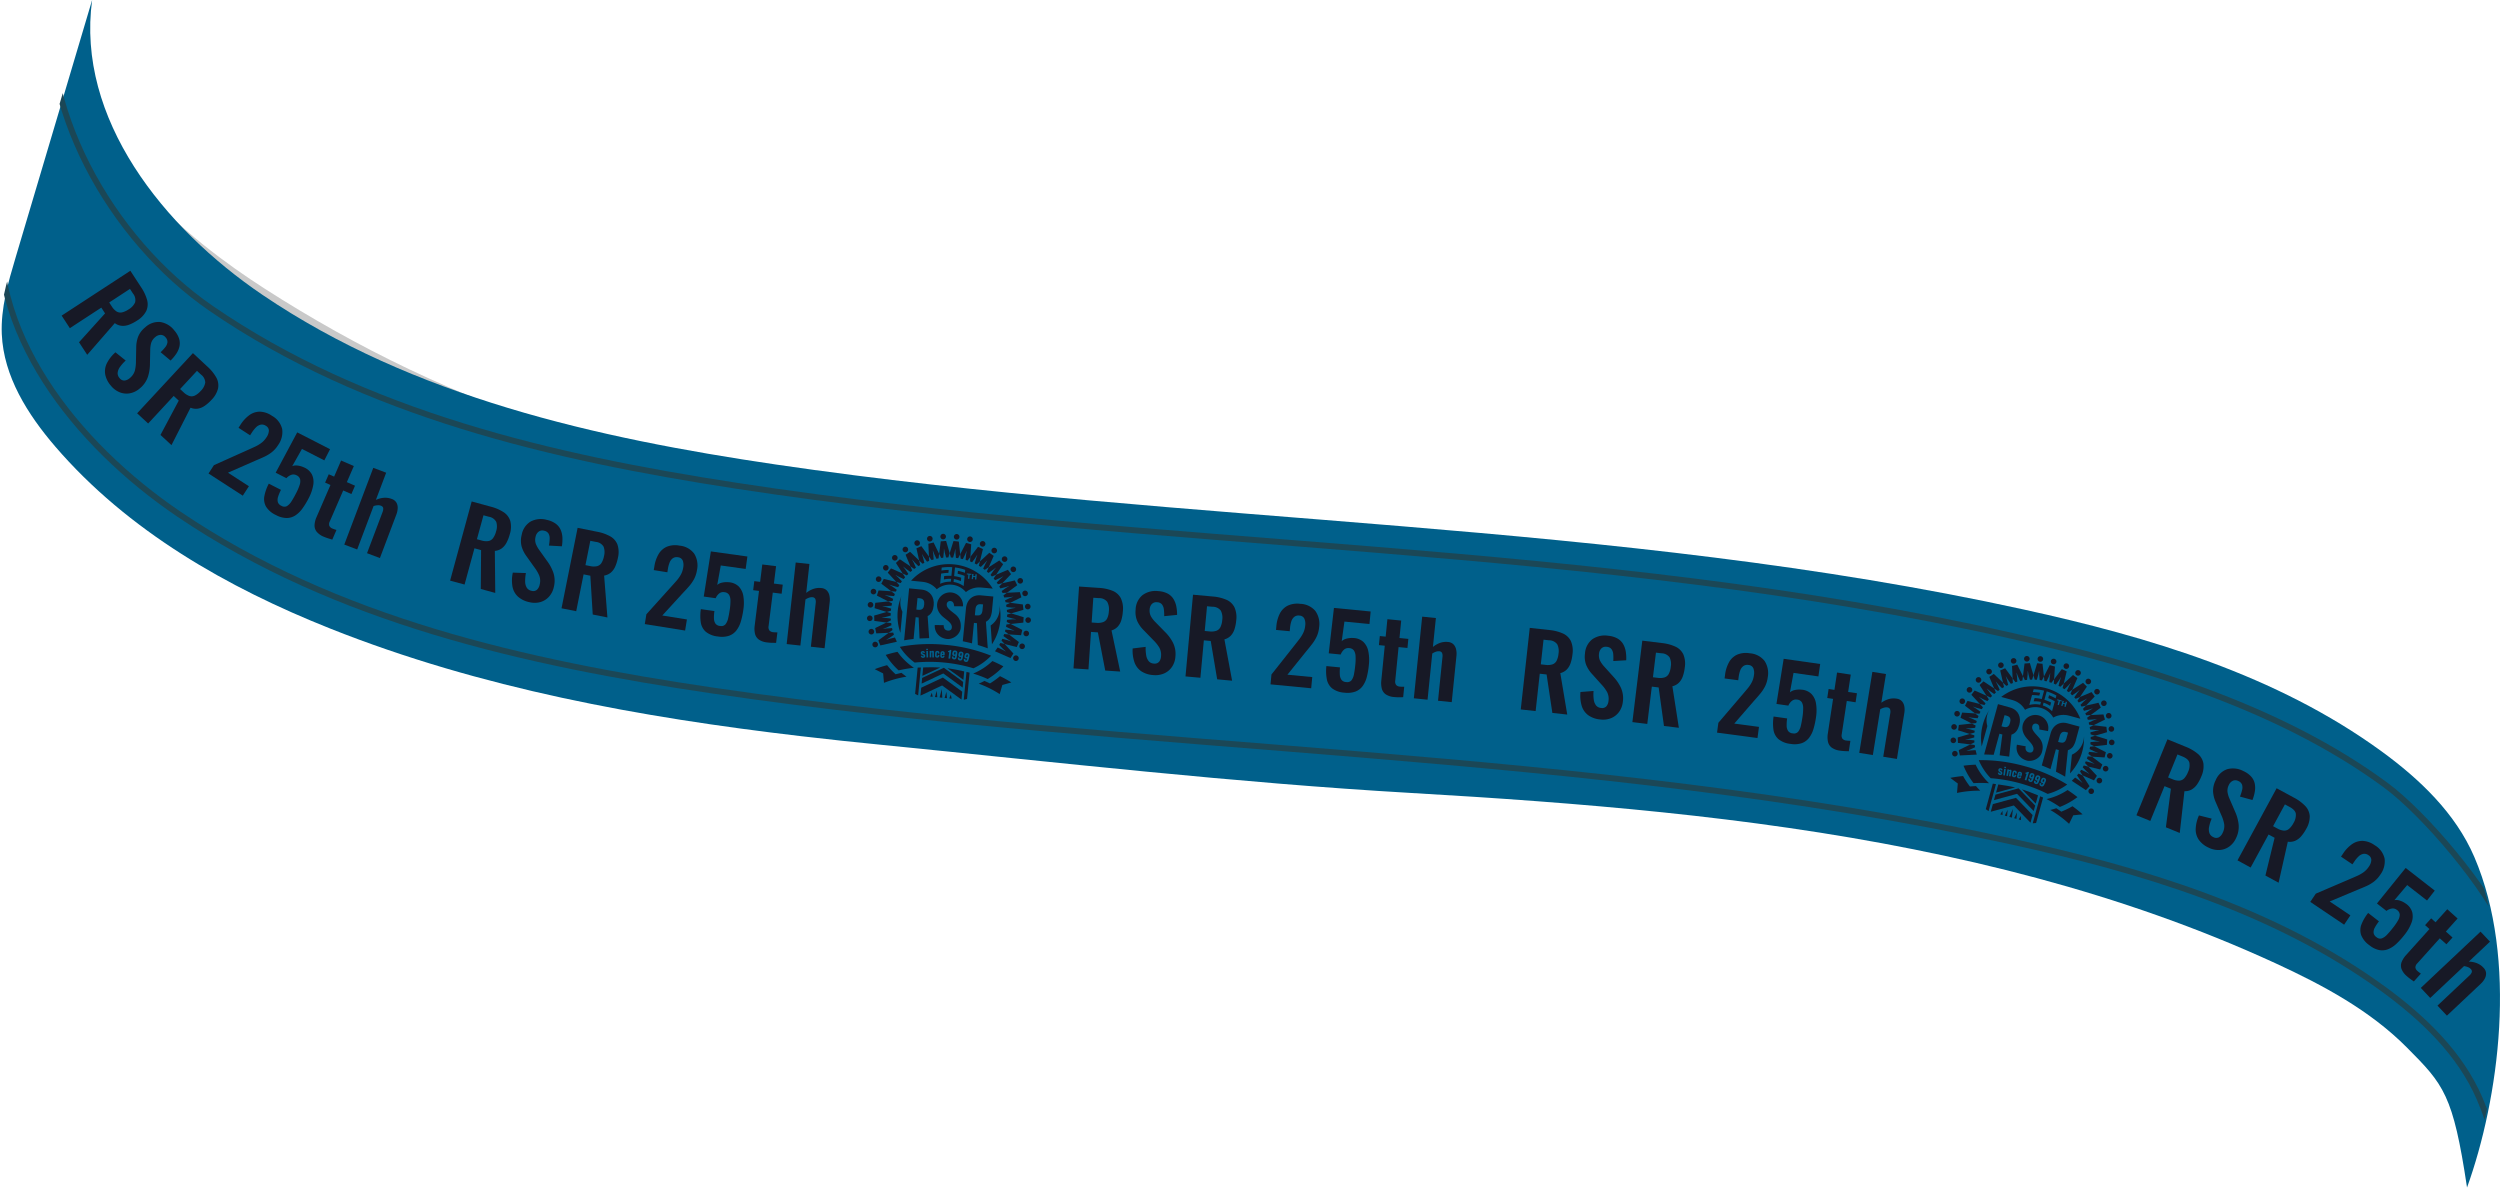 <svg xmlns="http://www.w3.org/2000/svg" xmlns:xlink="http://www.w3.org/1999/xlink" viewBox="0 0 419.489 199.258"><defs><style>.cls-1,.cls-7{fill:none;}.cls-2{fill:#171926;}.cls-3{isolation:isolate;}.cls-4{fill:#c9c9c9;mix-blend-mode:multiply;}.cls-5{fill:url(#名称未設定グラデーション_31);}.cls-6{clip-path:url(#clip-path);}.cls-7{stroke:#1b4756;}</style><linearGradient id="名称未設定グラデーション_31" x1="180.464" y1="96.579" x2="-221.14" y2="-23.628" gradientUnits="userSpaceOnUse"><stop offset="0" stop-color="#00608b"/><stop offset="0.994" stop-color="#00608b"/></linearGradient><clipPath id="clip-path"><path class="cls-1" d="M134.089,123.521q6.828.8,13.657,1.47c29.511,2.932,59.194,6.356,88.691,8.061,7.071.409,14.139.857,21.2,1.389,14.1,1.061,28.191,2.439,42.191,4.472,28.051,4.073,55.893,10.832,81.72,22.723,7.97,3.669,15.854,7.908,22.039,14.132s7.748,7.871,10.09,23.49c5.356-14.859,8.6-38.266,1.227-55.45-3.157-7.359-9.2-13.108-15.676-17.814-17.515-12.723-38.8-19.091-59.949-23.727C270.6,87.208,199.448,88.184,129.887,77.94,99.717,73.5,69.018,66.592,43.774,49.483,27.148,38.215,12.478,19.9,15.178,0Q8.76,21.6,2.342,43.192C1.094,47.391-.166,51.686.018,56.063c.3,7.087,4.341,13.474,8.963,18.854C21.131,89.06,37.844,98.6,55.17,105.486,80.4,115.52,107.2,120.373,134.089,123.521Z"/></clipPath><symbol id="新規シンボル_1" data-name="新規シンボル 1" viewBox="0 0 177.51 177.925"><path id="パス_122225" data-name="パス 122225" class="cls-2" d="M71.2,4.734a3.023,3.023,0,1,1,3.5,2.452h0a3.023,3.023,0,0,1-3.5-2.452"/><path id="パス_122226" data-name="パス 122226" class="cls-2" d="M74.266,27.424c.73-.17,1.464-.324,2.2-.469l.064-5.586c-.04-1.225-.112-2.833-.249-4.006l.136-.024c.273,1.149.755,2.684,1.137,3.85l1.978,5.247q1.206-.175,2.426-.3l.975-4.679L77.82,8.594q-2.9.387-5.742.975L71.66,23.2Z"/><path id="パス_122227" data-name="パス 122227" class="cls-2" d="M57.185,8.929a3.023,3.023,0,1,1,3.875,1.807h0a3.022,3.022,0,0,1-3.874-1.807"/><path id="パス_122228" data-name="パス 122228" class="cls-2" d="M64.11,30.726c.724-.306,1.455-.595,2.193-.874l-.91-5.532c-.252-1.2-.6-2.771-.941-3.9l.13-.048c.469,1.084,1.21,2.513,1.789,3.594l2.877,4.855c.748-.241,1.5-.472,2.259-.686l.152-4.931-7.2-11.658q-2.8.873-5.5,1.94l1.979,13.683Z"/><path id="パス_122229" data-name="パス 122229" class="cls-2" d="M44.206,15.408a3.023,3.023,0,1,1,4.13,1.106h0a3.021,3.021,0,0,1-4.128-1.1h0"/><path id="パス_122230" data-name="パス 122230" class="cls-2" d="M54.8,35.621c.612-.391,1.233-.768,1.86-1.138L54.8,29.172c-.457-1.138-1.075-2.624-1.6-3.68l.12-.069c.649.986,1.627,2.264,2.385,3.229l3.7,4.307q1.1-.576,2.219-1.111l-.677-4.681L51.686,16.779q-2.605,1.34-5.1,2.859l4.226,12.834Z"/><path id="パス_122231" data-name="パス 122231" class="cls-2" d="M32.476,24a3.023,3.023,0,1,1,4.259.372A3.023,3.023,0,0,1,32.476,24h0"/><path id="パス_122232" data-name="パス 122232" class="cls-2" d="M46.367,42.063q.842-.762,1.712-1.491l-2.742-4.878c-.648-1.041-1.514-2.4-2.219-3.345l.106-.09c.81.859,2,1.947,2.909,2.766l4.384,3.592q.919-.7,1.868-1.37l-1.571-4.772-10.7-8.449q-2.337,1.753-4.54,3.67l6.471,12.032Z"/><path id="パス_122233" data-name="パス 122233" class="cls-2" d="M22.365,34.443a3.023,3.023,0,1,1,4.259-.372,3.023,3.023,0,0,1-4.259.372h0"/><path id="パス_122234" data-name="パス 122234" class="cls-2" d="M39.133,49.808c.466-.593.947-1.174,1.434-1.749l-3.522-4.3c-.818-.913-1.908-2.1-2.766-2.909l.088-.106c.949.7,2.3,1.571,3.346,2.219l4.924,2.768q.829-.887,1.692-1.741l-2.288-4.261L29.869,33.173q-2,2.115-3.85,4.372l8.442,10.714Z"/><path id="パス_122235" data-name="パス 122235" class="cls-2" d="M14.15,46.431a3.023,3.023,0,1,1,4.131-1.106,3.023,3.023,0,0,1-4.131,1.106h0"/><path id="パス_122236" data-name="パス 122236" class="cls-2" d="M28.518,58.045l4.73.69c.372-.686.761-1.361,1.158-2.031l-4.212-3.619c-.964-.757-2.242-1.735-3.229-2.385l.069-.12c1.056.53,2.542,1.147,3.68,1.6l5.347,1.883q.673-1.019,1.384-2.01l-2.985-3.79L21.307,43.91q-1.309,1.961-2.5,4l-.555.961Z"/><path id="パス_122237" data-name="パス 122237" class="cls-2" d="M8.066,59.654a3.023,3.023,0,1,1,3.874-1.808h0a3.022,3.022,0,0,1-3.874,1.807"/><path id="パス_122238" data-name="パス 122238" class="cls-2" d="M29.006,68.409q.354-1.037.745-2.055l-4.8-2.847c-1.081-.578-2.509-1.319-3.594-1.788l.048-.13c1.131.338,2.7.689,3.9.94l5.637.929q.512-1.161,1.064-2.3l-3.484-3.113-13.88-2.024q-1.18,2.662-2.173,5.425l11.489,7.112Z"/><path id="パス_122239" data-name="パス 122239" class="cls-2" d="M4.322,73.736a3.023,3.023,0,1,1,3.5-2.454v0a3.023,3.023,0,0,1-3.5,2.452"/><path id="パス_122240" data-name="パス 122240" class="cls-2" d="M26.422,78.825q.183-1.152.408-2.291l-5.261-1.983c-1.165-.381-2.7-.864-3.85-1.136l.024-.137c1.173.136,2.781.208,4.006.249l5.766-.066q.293-1.164.625-2.311l-4.183-2.591-13.775.407Q9.47,71.8,8.957,74.7l12.766,5.1Z"/><path id="パス_122241" data-name="パス 122241" class="cls-2" d="M3.024,88.317a3.023,3.023,0,1,1,3.022-3.024v0a3.022,3.022,0,0,1-3.022,3.022h0"/><path id="パス_122242" data-name="パス 122242" class="cls-2" d="M25.644,89.52c0-.241-.009-.48-.009-.722q0-.8.02-1.589l-5.52-1.038c-1.214-.173-2.81-.381-3.989-.45v-.139c1.179-.069,2.775-.278,3.989-.451l5.676-1.068c.063-.851.147-1.7.243-2.536L21.724,79.8,7.963,82.646q-.218,2.9-.227,5.86l13.426,2.8Z"/><path id="パス_122243" data-name="パス 122243" class="cls-2" d="M4.188,102.9a3.023,3.023,0,1,1,2.452-3.5v0a3.023,3.023,0,0,1-2.452,3.5"/><path id="パス_122244" data-name="パス 122244" class="cls-2" d="M26.613,99.922c-.117-.658-.221-1.321-.317-1.986l-5.627-.065c-1.227.04-2.834.112-4.007.249l-.024-.136c1.149-.273,2.685-.755,3.85-1.137L25.921,94.8q-.119-1.264-.19-2.542L21.162,91.3,8.1,96.5q.278,2.944.764,5.823l13.2.409Z"/><path id="パス_122245" data-name="パス 122245" class="cls-2" d="M7.793,117A3.023,3.023,0,1,1,9.6,113.12h0A3.022,3.022,0,0,1,7.793,117"/><path id="パス_122246" data-name="パス 122246" class="cls-2" d="M29.36,110.187q-.367-1.019-.7-2.052l-5.563.915c-1.2.253-2.771.6-3.9.941l-.047-.13c1.084-.468,2.512-1.21,3.593-1.788l5.024-2.978c-.2-.73-.38-1.464-.548-2.2l-5.154-.16L10.51,109.87q.767,2.851,1.733,5.618l13.33-1.931Z"/><path id="パス_122247" data-name="パス 122247" class="cls-2" d="M13.722,130.227a3.023,3.023,0,1,1,1.106-4.13h0a3.021,3.021,0,0,1-1.1,4.128h0"/><path id="パス_122248" data-name="パス 122248" class="cls-2" d="M32.775,117.954l-5.339,1.874c-1.138.457-2.624,1.074-3.679,1.6l-.07-.12c.987-.649,2.264-1.627,3.229-2.385l4.457-3.828q-.512-1.109-.977-2.24l-4.819.7-10.372,9.239q1.243,2.679,2.672,5.25l17.4-5.731q-1.337-2.126-2.506-4.36"/><path id="パス_122249" data-name="パス 122249" class="cls-2" d="M106.313,4.734a3.023,3.023,0,1,0-3.5,2.452h0a3.023,3.023,0,0,0,3.5-2.452"/><path id="パス_122250" data-name="パス 122250" class="cls-2" d="M95.336,26.138q1.213.129,2.412.3l1.982-5.254c.382-1.165.864-2.7,1.136-3.85l.137.024c-.136,1.173-.208,2.78-.249,4.006l.064,5.6q1.1.216,2.2.469l2.614-4.234-.421-13.617q-2.838-.591-5.746-.981l-5.1,12.82Z"/><path id="パス_122251" data-name="パス 122251" class="cls-2" d="M120.324,8.929a3.023,3.023,0,1,0-3.875,1.807h0a3.022,3.022,0,0,0,3.874-1.807"/><path id="パス_122252" data-name="パス 122252" class="cls-2" d="M105.782,28.149c.757.214,1.505.445,2.25.685l2.887-4.87c.578-1.081,1.319-2.509,1.788-3.594l.13.048c-.338,1.131-.689,2.7-.941,3.9l-.913,5.551c.733.278,1.462.566,2.181.871l3.185-3.575,1.975-13.657q-2.707-1.069-5.508-1.947L105.628,23.2Z"/><path id="パス_122253" data-name="パス 122253" class="cls-2" d="M133.3,15.408a3.023,3.023,0,1,0-4.13,1.106h0a3.021,3.021,0,0,0,4.128-1.1h0"/><path id="パス_122254" data-name="パス 122254" class="cls-2" d="M115.669,31.871q1.115.531,2.2,1.106l3.715-4.325c.757-.964,1.736-2.242,2.386-3.229l.12.069c-.529,1.056-1.146,2.542-1.6,3.68l-1.872,5.334q.933.55,1.847,1.13l4.007-3.165,4.217-12.8q-2.5-1.523-5.108-2.866l-9.24,10.362Z"/><path id="パス_122255" data-name="パス 122255" class="cls-2" d="M145.034,24a3.023,3.023,0,1,0-4.259.372A3.023,3.023,0,0,0,145.034,24h0"/><path id="パス_122256" data-name="パス 122256" class="cls-2" d="M124.894,37.267q.94.661,1.857,1.361l4.4-3.608c.913-.818,2.1-1.906,2.909-2.765l.106.09c-.7.947-1.571,2.3-2.219,3.345l-2.754,4.9q.864.727,1.7,1.482l4.348-2.342,6.446-12.008q-2.207-1.919-4.55-3.678l-10.67,8.429Z"/><path id="パス_122257" data-name="パス 122257" class="cls-2" d="M155.147,34.443a3.023,3.023,0,1,0-4.259-.373h0a3.022,3.022,0,0,0,4.258.372h0"/><path id="パス_122258" data-name="パス 122258" class="cls-2" d="M132.948,44.011q.858.849,1.684,1.732l4.944-2.778c1.041-.647,2.4-1.514,3.345-2.219l.089.106c-.859.811-1.947,2-2.766,2.909l-3.534,4.312c.485.572.963,1.151,1.428,1.74l4.691-1.552,8.426-10.7Q149.4,35.3,147.4,33.182l-12.149,6.547Z"/><path id="パス_122259" data-name="パス 122259" class="cls-2" d="M163.36,46.431a3.023,3.023,0,1,0-4.129-1.107h0a3.023,3.023,0,0,0,4.128,1.107h0"/><path id="パス_122260" data-name="パス 122260" class="cls-2" d="M139.832,52.061q.71.987,1.38,2l5.363-1.883c1.138-.456,2.624-1.074,3.68-1.6l.069.12c-.986.65-2.264,1.627-3.229,2.384l-4.224,3.629c.4.667.783,1.341,1.155,2.024l4.743-.692,10.257-9.162q-1.445-2.543-3.066-4.965l-13.132,4.345Z"/><path id="パス_122261" data-name="パス 122261" class="cls-2" d="M169.447,59.654a3.023,3.023,0,1,0-3.874-1.808h0a3.024,3.024,0,0,0,3.874,1.807"/><path id="パス_122262" data-name="パス 122262" class="cls-2" d="M145.277,61.165q.553,1.134,1.063,2.292l5.644-.929c1.2-.252,2.771-.6,3.9-.94l.047.13c-1.084.469-2.513,1.21-3.594,1.788l-4.808,2.851c.259.678.509,1.361.745,2.049l5.054.15,11.477-7.108q-.993-2.762-2.177-5.428l-13.859,2.023Z"/><path id="パス_122263" data-name="パス 122263" class="cls-2" d="M173.188,73.736a3.023,3.023,0,1,0-3.5-2.454v0a3.023,3.023,0,0,0,3.5,2.452"/><path id="パス_122264" data-name="パス 122264" class="cls-2" d="M149.142,71.152q.333,1.146.625,2.307l5.77.067c1.226-.039,2.833-.112,4.006-.249l.024.138c-1.149.273-2.684.754-3.85,1.136l-5.263,1.984q.224,1.138.408,2.289l4.7.974,12.764-5.1q-.511-2.9-1.228-5.734l-13.77-.407Z"/><path id="パス_122265" data-name="パス 122265" class="cls-2" d="M174.486,88.317a3.023,3.023,0,1,0-3.022-3.024v0a3.022,3.022,0,0,0,3.022,3.022h0"/><path id="パス_122266" data-name="パス 122266" class="cls-2" d="M155.564,79.8l-4.331,1.73q.15,1.26.244,2.536l5.676,1.068c1.214.174,2.81.382,3.989.451v.139c-1.179.069-2.775.277-3.989.45l-5.519,1.04q.02.793.02,1.59c0,.241-.006.48-.009.721l4.482,1.783,13.426-2.8q-.011-2.956-.228-5.86Z"/><path id="パス_122267" data-name="パス 122267" class="cls-2" d="M173.324,102.9a3.023,3.023,0,1,0-2.452-3.5v0a3.023,3.023,0,0,0,2.452,3.5"/><path id="パス_122268" data-name="パス 122268" class="cls-2" d="M151.557,92.256q-.069,1.278-.19,2.542l5.433,2.049c1.165.382,2.7.864,3.85,1.137l-.024.136c-1.173-.136-2.78-.208-4.006-.249l-5.628.065c-.1.665-.2,1.328-.317,1.986l4.549,2.81,13.2-.409q.484-2.878.765-5.823l-13.063-5.2Z"/><path id="パス_122269" data-name="パス 122269" class="cls-2" d="M169.715,117a3.023,3.023,0,1,0-1.807-3.875h0A3.022,3.022,0,0,0,169.715,117"/><path id="パス_122270" data-name="パス 122270" class="cls-2" d="M150.07,102.892q-.253,1.11-.549,2.2l5.024,2.978c1.082.579,2.509,1.32,3.594,1.789l-.047.13c-1.132-.338-2.7-.689-3.9-.941l-5.563-.915q-.332,1.034-.7,2.052l3.783,3.37,13.335,1.928q.965-2.764,1.734-5.618l-11.556-7.136Z"/><path id="パス_122271" data-name="パス 122271" class="cls-2" d="M163.788,130.227a3.023,3.023,0,1,0-1.106-4.13h0a3.021,3.021,0,0,0,1.105,4.128h0"/><path id="パス_122272" data-name="パス 122272" class="cls-2" d="M146.892,112.86q-.468,1.132-.977,2.24l4.457,3.827c.964.758,2.242,1.736,3.229,2.385l-.07.12c-1.055-.53-2.541-1.147-3.679-1.6l-5.339-1.874q-1.168,2.234-2.506,4.359l17.405,5.732q1.428-2.57,2.672-5.25l-10.372-9.239Z"/><path id="パス_122273" data-name="パス 122273" class="cls-2" d="M85.732,3.024a3.023,3.023,0,1,1,3.024,3.022h0a3.022,3.022,0,0,1-3.022-3.022h0"/><path id="パス_122274" data-name="パス 122274" class="cls-2" d="M84.71,25.905c.78-.047,1.563-.086,2.35-.1l1.029-5.468c.173-1.215.381-2.81.45-3.989h.139c.069,1.179.277,2.774.451,3.989l1.029,5.468c.81.02,1.615.059,2.418.109L94.36,21.43,91.568,7.942c-.876-.031-1.755-.052-2.638-.055h-.654c-.844,0-1.684.021-2.522.051L82.937,21.456Z"/><path id="パス_122305" data-name="パス 122305" class="cls-2" d="M134.631,95l3.374,20.123a55.8,55.8,0,0,0,3.858-43.163A22.279,22.279,0,0,1,134.631,95"/><path id="パス_122306" data-name="パス 122306" class="cls-2" d="M34.848,77.829a22.136,22.136,0,0,1,.808-5.914,55.827,55.827,0,0,0,2.469,40.417l-.017-22.908a22.254,22.254,0,0,1-3.263-11.6"/><path id="パス_122307" data-name="パス 122307" class="cls-2" d="M84,99.57c.246,3.587,2.086,5.426,5.016,5.426,2.59,0,4.02-1.431,4.02-3.679,0-2.453-1.567-4.634-5.383-7.223l-5.042-3.271c-5.315-3.679-7.936-8.176-7.9-13.559a14.077,14.077,0,0,1,28.144,0l-9.551.819c-.545-3.27-1.771-5.178-4.429-5.178a3.522,3.522,0,0,0-3.748,3.815c0,2.657,1.908,4.429,5.11,6.677l5.111,3.271c5.382,3.611,7.266,8.351,7.266,14.143,0,7.825-7.608,13.316-13.466,13.316-8.87,0-14.625-6.508-14.759-13.738Z"/><path id="パス_122308" data-name="パス 122308" class="cls-2" d="M52.964,93.958h3.258l3.136,22.5q5.093-.838,10.361-1.385L65.761,91.5c3.952-2.521,5.382-6.882,5.382-11.924v-.655c0-8.153-4.869-15.172-14.473-15.361l-13.749-.037.034,56.5q4.917-1.338,10.064-2.39Zm0-20.849h2.372c4.5,0,5.519,2.794,5.519,6.2v.136c0,3.407-.953,6.2-5.655,6.2H52.964Z"/><path id="パス_122309" data-name="パス 122309" class="cls-2" d="M116.355,93.958h3.269l3.226,23.406q5.666,1.108,11.067,2.57L129.151,91.5a11.517,11.517,0,0,0,4.322-5.269,24.271,24.271,0,0,0,1.062-7.6V77.69l-.042-14.163-13.75.037c-9.6.189-14.473,7.208-14.473,15.361,0,0,0,22.587.005,36.029q5.149.5,10.14,1.283Zm.2-14.649c0-3.407,1.022-6.2,5.519-6.2h2.17v6.268a10.064,10.064,0,0,1-.51,3.426,4.158,4.158,0,0,1-2.529,2.45,18.534,18.534,0,0,1-4.651.392Z"/><path id="パス_122310" data-name="パス 122310" class="cls-2" d="M37.012,133.139q-6.457,2.031-12.359,4.549a80.753,80.753,0,0,0,15.506,15.329,132.06,132.06,0,0,1,16.225-4.382,68.06,68.06,0,0,1-19.372-15.5"/><path id="パス_122311" data-name="パス 122311" class="cls-2" d="M120.859,148.643a132.314,132.314,0,0,1,16.219,4.379,81.262,81.262,0,0,0,15.56-15.317q-5.9-2.514-12.375-4.555a68.623,68.623,0,0,1-19.4,15.493"/><path id="パス_122312" data-name="パス 122312" class="cls-2" d="M37.356,157.533a85.514,85.514,0,0,1-10.141-8.92,126.016,126.016,0,0,0-12.9,5.586l9.492,3.7,1.9,10.091h0a116.627,116.627,0,0,1,23.63-9.047q-2.978-1.655-5.8-3.555c-2.322.754-4.586,1.543-6.18,2.149"/><path id="パス_122313" data-name="パス 122313" class="cls-2" d="M150.045,148.634a85.6,85.6,0,0,1-10.122,8.9c-1.592-.606-3.855-1.393-6.176-2.147q-2.823,1.9-5.808,3.554a116.524,116.524,0,0,1,23.626,9.044l1.9-10.088,9.464-3.686a126.17,126.17,0,0,0-12.881-5.576"/><path id="パス_122314" data-name="パス 122314" class="cls-2" d="M110.956,164.85v-6.166l-22.312-13.21-22.312,13.21v6.167l22.311-13.207Z"/><path id="パス_122315" data-name="パス 122315" class="cls-2" d="M66.332,169.313v8.594h.007l22.3-13.2,22.306,13.2h.007v-8.594L88.64,156.106Z"/><path id="パス_122316" data-name="パス 122316" class="cls-2" d="M110.956,156.456v-9.2c-6.063-.783-12.229-1.5-18.465-1.727Z"/><path id="パス_122317" data-name="パス 122317" class="cls-2" d="M66.332,156.451,84.8,145.519c-6.237.222-12.4.95-18.469,1.73Z"/><path id="パス_122318" data-name="パス 122318" class="cls-2" d="M60.409,176.643l3.432,1.264V147.572q-1.722.224-3.432.443Z"/><path id="パス_122319" data-name="パス 122319" class="cls-2" d="M113.452,177.908l3.432-1.264V148.023q-1.71-.222-3.432-.449Z"/><path id="パス_122320" data-name="パス 122320" class="cls-2" d="M78.32,173.613l-1.3,4.3h2.61Z"/><path id="パス_122321" data-name="パス 122321" class="cls-2" d="M83.382,171.057l-1.305,6.865h2.61Z"/><path id="パス_122322" data-name="パス 122322" class="cls-2" d="M98.968,173.613l-1.3,4.3h2.61Z"/><path id="パス_122323" data-name="パス 122323" class="cls-2" d="M93.907,171.057l-1.3,6.865h2.61Z"/><path id="パス_122324" data-name="パス 122324" class="cls-2" d="M88.645,168.654l-1.485,9.271h2.97Z"/><path id="パス_122325" data-name="パス 122325" class="cls-2" d="M86.38,130.412c-.012-.657-.023-1.21-.614-1.2s-.568.563-.556,1.221v.184l1.171-.022Z"/><path id="パス_122326" data-name="パス 122326" class="cls-2" d="M99.064,127.315c-.722-.05-.78.606-.829,1.328s-.095,1.378.628,1.428a.969.969,0,0,0,.77-.264l.05-.722c.071-1.037.118-1.719-.617-1.77"/><path id="パス_122327" data-name="パス 122327" class="cls-2" d="M105.836,127.924c-.719-.082-.807.57-.889,1.289s-.157,1.374.562,1.455a.973.973,0,0,0,.782-.228l.082-.719c.118-1.033.2-1.714-.536-1.8"/><path id="パス_122328" data-name="パス 122328" class="cls-2" d="M112.592,128.853c-.714-.116-.832.531-.949,1.246s-.222,1.364.493,1.481a.97.97,0,0,0,.791-.192l.116-.714c.167-1.027.276-1.7-.451-1.821"/><path id="パス_122329" data-name="パス 122329" class="cls-2" d="M88.6,120.6a173.838,173.838,0,0,0-49.6,6.915,63.043,63.043,0,0,0,17.627,15.407,165.476,165.476,0,0,1,63.994.007,63.531,63.531,0,0,0,17.681-15.4,174.14,174.14,0,0,0-49.7-6.931M65.375,136.919a2.378,2.378,0,0,1-2.823-1.812l1.549-.472c.244.667.633.922,1.074.849a.5.5,0,0,0,.485-.515.526.526,0,0,0-.013-.1c-.065-.389-.42-.6-1.058-.825l-.8-.24a2.158,2.158,0,0,1-1.575-1.766,2.036,2.036,0,0,1,1.728-2.3c.065-.009.129-.015.194-.018a2.08,2.08,0,0,1,2.556,1.456c.009.034.017.068.025.1l-1.523.467c-.164-.426-.437-.7-.839-.634a.528.528,0,0,0-.5.55.4.4,0,0,0,0,.05c.052.312.3.469.873.682l.8.253a2.391,2.391,0,0,1,1.829,1.857c.2,1.221-.52,2.168-1.987,2.412M67.679,126.9l1.735-.229.191,1.448-1.735.229ZM68.9,136.23l-.112-.954-.667-5.064-.138-.95,1.762-.232.112.954.667,5.063.138.95Zm6.2-.716-.079-.958-.386-3.981c-.029-.3-.058-.6-.412-.568a1.514,1.514,0,0,0-.727.414l.411,4.244.106.955-1.768.171-.079-.958-.493-5.082-.106-.954,1.677-.163.077.8h.013a2.553,2.553,0,0,1,1.64-1.084c.746-.073,1.239.369,1.328,1.286l.461,4.755.106.955Zm6.79-.859a2.8,2.8,0,0,1-3.232.182c-.622-.5-.787-1.326-.86-2.614l-.053-.945c-.072-1.274.01-2.149.559-2.707a2.865,2.865,0,0,1,3.232-.182,2.97,2.97,0,0,1,.8,2.274v.039l-1.7.1-.012-.21c-.03-.525-.064-1.144-.656-1.109s-.543.65-.505,1.32l.1,1.708c.041.71.073,1.287.664,1.254s.571-.639.534-1.282l-.012-.211,1.708-.1v.052a3,3,0,0,1-.574,2.431m5.589-.135a2.871,2.871,0,0,1-3.236.06c-.6-.542-.736-1.368-.76-2.658l-.017-.947c-.024-1.29.079-2.12.661-2.671a2.288,2.288,0,0,1,1.609-.543,2.254,2.254,0,0,1,1.627.483c.6.528.749,1.355.773,2.644l.016.868-2.92.055.008.461c.013.684.024,1.289.63,1.278s.594-.617.586-1.037v-.04l1.71-.031v.039a2.66,2.66,0,0,1-.687,2.04m7.319-8.011-.235,7.538-.017.961-1.947-.061.044-.96.182-5.855-1.394-.043.035-1.106a3.925,3.925,0,0,0,2.179-1.473l1.2.037Zm6.783,3.085-.154,2.245c-.125,1.825-.46,2.672-1.111,3.129a2.67,2.67,0,0,1-1.756.42,2.591,2.591,0,0,1-1.694-.682,2.816,2.816,0,0,1-.631-2.352v-.026l1.851.127v.026c-.042.6-.084,1.221.586,1.267s.727-.6.8-1.595l.065-.945a2.161,2.161,0,0,1-1.469.454,1.85,1.85,0,0,1-1.216-.532,3.016,3.016,0,0,1-.542-2.477c.1-1.523.448-2.106,1.03-2.528a2.666,2.666,0,0,1,1.811-.443,2.774,2.774,0,0,1,1.761.674c.557.527.8,1.388.675,3.238m6.667.723-.255,2.236c-.208,1.818-.582,2.649-1.253,3.076a2.674,2.674,0,0,1-1.775.341,2.6,2.6,0,0,1-1.662-.76,2.815,2.815,0,0,1-.523-2.378v-.026l1.844.211v.026c-.069.6-.139,1.216.528,1.292s.753-.563.867-1.557l.108-.942a2.164,2.164,0,0,1-1.488.386,1.847,1.847,0,0,1-1.192-.587,3.016,3.016,0,0,1-.43-2.5c.173-1.517.543-2.084,1.144-2.479a2.664,2.664,0,0,1,1.83-.361,2.779,2.779,0,0,1,1.729.754c.534.552.738,1.423.528,3.267m6.64,1.039-.361,2.221c-.293,1.806-.7,2.619-1.4,3.013a2.667,2.667,0,0,1-1.788.257,2.6,2.6,0,0,1-1.624-.837,2.814,2.814,0,0,1-.411-2.4v-.026l1.832.3v.026c-.1.6-.2,1.208.466,1.316s.779-.527.939-1.514l.152-.936a2.158,2.158,0,0,1-1.5.316,1.84,1.84,0,0,1-1.162-.642,3.011,3.011,0,0,1-.311-2.517c.244-1.506.641-2.056,1.26-2.422a2.659,2.659,0,0,1,1.844-.274,2.779,2.779,0,0,1,1.691.835c.507.576.671,1.455.373,3.288"/><path id="パス_122330" data-name="パス 122330" class="cls-2" d="M88.617,33.028a55.623,55.623,0,0,0-44.39,22.04L56.6,55.1c.352.007.7.024,1.04.044a22.429,22.429,0,0,1,15.152,6.506,22.5,22.5,0,0,1,31.7,0,22.429,22.429,0,0,1,15.157-6.511c.343-.02.688-.037,1.04-.044l12.353-.033a55.716,55.716,0,0,0-44.423-22.04M87.16,45.657a40.532,40.532,0,0,0-7.774.962v3.742a28.5,28.5,0,0,1,7.774-1.478V52a26.933,26.933,0,0,0-5.7.977,29.38,29.38,0,0,0-5.6,2.388V44.282a47.369,47.369,0,0,1,7.774-1.517V39.543a49.284,49.284,0,0,0-7.774,1.41V37.739s2.58-.646,5.109-1.006a53.764,53.764,0,0,1,6.194-.534Zm14.275-4.7a49.284,49.284,0,0,0-7.774-1.41v3.222a47.369,47.369,0,0,1,7.774,1.517v11.08a29.38,29.38,0,0,0-5.6-2.388,26.933,26.933,0,0,0-5.7-.977v-3.12a28.5,28.5,0,0,1,7.774,1.478V46.613a40.532,40.532,0,0,0-7.774-.962V36.2a53.71,53.71,0,0,1,6.192.534c2.529.36,5.109,1.006,5.109,1.006Zm7.058,1.526h-1.746v4.5h-1.44v-4.5h-1.744V41.4h4.928Zm5.874,4.5h-1.44V44.524H110.8v2.461h-1.44V41.4h1.44v2.044h2.127V41.4h1.44Z"/></symbol></defs><g class="cls-3"><g id="帯上"><path class="cls-4" d="M94.692,72.082C77.125,66.843,59.761,58.3,44.4,48.426,32.006,40.466,11.019,24.254,14.449,4.464c-4.8,14.23-4.832,19.883-9.637,34.113-1.4,4.151-2.819,8.4-2.8,12.777.038,7.093,3.843,13.625,8.264,19.171C21.9,85.105,38.255,95.248,55.316,102.77L94.692,72.082"/><path class="cls-5" d="M134.37,123.521q6.828.8,13.657,1.47c29.512,2.932,59.194,6.356,88.691,8.061,7.071.409,14.14.857,21.2,1.389,14.1,1.061,28.192,2.439,42.191,4.472,28.051,4.073,55.893,10.832,81.72,22.723,7.971,3.669,15.854,7.908,22.039,14.132s7.748,7.871,10.09,23.49c5.356-14.859,8.6-38.266,1.227-55.45-3.157-7.359-9.2-13.108-15.676-17.814-17.515-12.723-38.8-19.091-59.949-23.727C270.882,87.208,199.729,88.184,130.168,77.94,100,73.5,69.3,66.592,44.055,49.483,27.429,38.215,12.759,19.9,15.459,0Q9.042,21.6,2.623,43.192C1.375,47.391.115,51.686.3,56.063.6,63.15,4.641,69.537,9.262,74.917,21.412,89.06,38.125,98.6,55.451,105.486,80.684,115.52,107.485,120.373,134.37,123.521Z"/><g class="cls-6"><path class="cls-7" d="M420.539,156.587c-3.184-7.557-13.632-19.983-20.235-24.847-17.852-13.149-41.056-20.143-62.682-25.035-70.237-15.888-143.007-14.254-214.18-25.217-30.868-4.755-62.262-12.035-88-29.728C18.491,40.107,5.875,17.612,8.775-2.753"/><path class="cls-7" d="M414.819,242.077c5.571-15.458,8.946-39.807,1.276-57.683-3.284-7.655-9.568-13.636-16.307-18.532C381.567,152.627,359.422,146,337.424,141.18c-71.446-15.665-145.463-14.65-217.826-25.307-31.384-4.622-63.32-11.805-89.58-29.6C12.722,74.548-2.539,55.5.27,34.794"/><path class="cls-2" d="M10.344,52.959l11.53-7.527,1.8,2.761a7.3,7.3,0,0,1,1.01,2.153,2.706,2.706,0,0,1-.148,1.842,4.075,4.075,0,0,1-1.548,1.61,6.663,6.663,0,0,1-1.337.689,2.826,2.826,0,0,1-1.229.184,2.327,2.327,0,0,1-1.158-.452l-4.63,5.317-1.375-2.107,4.37-4.843L17,51.618l-5.281,3.448Zm7.98-2.205.427.655a2.691,2.691,0,0,0,.815.859,1.25,1.25,0,0,0,.909.148,3.251,3.251,0,0,0,1.1-.5,2.617,2.617,0,0,0,1.094-1.171,1.707,1.707,0,0,0-.361-1.5l-.5-.769Z"/><path class="cls-2" d="M18.628,64.74a4.063,4.063,0,0,1-.97-1.9,3.05,3.05,0,0,1,.271-1.877,6.08,6.08,0,0,1,1.445-1.846L21.093,60.5a6.6,6.6,0,0,0-.951,1.06,2.032,2.032,0,0,0-.4.986,1.178,1.178,0,0,0,.312.882.985.985,0,0,0,.84.427,1.593,1.593,0,0,0,.872-.4,2.508,2.508,0,0,0,.865-1.267,6.418,6.418,0,0,0,.18-1.577l.047-2.312a5.223,5.223,0,0,1,.319-1.8,3.856,3.856,0,0,1,1.18-1.566,3.264,3.264,0,0,1,2.536-.9,3.67,3.67,0,0,1,2.355,1.415,3.865,3.865,0,0,1,.816,1.425,2.583,2.583,0,0,1,.035,1.318A3.732,3.732,0,0,1,29.55,59.4a7.023,7.023,0,0,1-.931,1.1L26.95,59.1a7.361,7.361,0,0,0,.79-.857,1.635,1.635,0,0,0,.358-.815,1.1,1.1,0,0,0-.313-.816,1.041,1.041,0,0,0-.833-.42,1.4,1.4,0,0,0-.887.361,2.075,2.075,0,0,0-.689.962,4.483,4.483,0,0,0-.169,1.234l-.047,2.288a7.1,7.1,0,0,1-.339,2.191,4.278,4.278,0,0,1-1.382,1.96,3.494,3.494,0,0,1-1.617.8,3.1,3.1,0,0,1-1.694-.148A3.634,3.634,0,0,1,18.628,64.74Z"/><path class="cls-2" d="M23.009,69.352l9.364-10.1L34.791,61.5a7.287,7.287,0,0,1,1.5,1.844,2.706,2.706,0,0,1,.3,1.823A4.071,4.071,0,0,1,35.483,67.1a6.723,6.723,0,0,1-1.129.993,2.86,2.86,0,0,1-1.149.476,2.336,2.336,0,0,1-1.233-.158l-3.2,6.279-1.845-1.711,3.067-5.757-.847-.786-4.289,4.624Zm7.209-4.073.573.532a2.68,2.68,0,0,0,1,.636,1.24,1.24,0,0,0,.918-.077,3.265,3.265,0,0,0,.952-.751,2.621,2.621,0,0,0,.778-1.4,1.714,1.714,0,0,0-.714-1.368l-.673-.625Z"/><path class="cls-2" d="M34.989,79.452l.907-1.4,5.708-2.56q.629-.28,1.194-.544a6.023,6.023,0,0,0,1.053-.624,3.556,3.556,0,0,0,.857-.933,2.109,2.109,0,0,0,.409-1.133.948.948,0,0,0-.491-.8,1.143,1.143,0,0,0-.88-.2,1.591,1.591,0,0,0-.784.444,5.025,5.025,0,0,0-.684.853l-.314.485-1.941-1.257.333-.514a5.844,5.844,0,0,1,1.476-1.606,3.021,3.021,0,0,1,1.768-.587,3.742,3.742,0,0,1,2.042.7A3.452,3.452,0,0,1,47.35,72a3.749,3.749,0,0,1-.7,2.707,4.674,4.674,0,0,1-1.036,1.162,6.549,6.549,0,0,1-1.244.764q-.671.315-1.416.622l-4.7,2.061,3.51,2.274-1.027,1.584Z"/><path class="cls-2" d="M46.3,86.421A3.79,3.79,0,0,1,44.634,85a2.615,2.615,0,0,1-.273-1.763,7.5,7.5,0,0,1,.742-2.084l2.043,1.046a7.206,7.206,0,0,0-.478,1.14,1.583,1.583,0,0,0-.047.912,1.03,1.03,0,0,0,.607.625.921.921,0,0,0,.922.043,2.423,2.423,0,0,0,.769-.81q.374-.582.792-1.4a9.052,9.052,0,0,0,.552-1.284,1.9,1.9,0,0,0,.1-.991,1.03,1.03,0,0,0-.605-.682,1.088,1.088,0,0,0-.877-.077,2.008,2.008,0,0,0-.823.562l-1.8-.921,3.614-6.763,5.509,2.819-.961,1.876-3.753-1.92-1.631,2.888a1.768,1.768,0,0,1,.883-.1,3.544,3.544,0,0,1,1.062.3A2.645,2.645,0,0,1,52.34,79.62a2.949,2.949,0,0,1,.22,1.773,7.413,7.413,0,0,1-.766,2.206,13.094,13.094,0,0,1-1.043,1.719,4.533,4.533,0,0,1-1.2,1.172,2.708,2.708,0,0,1-1.452.431A3.9,3.9,0,0,1,46.3,86.421Z"/><path class="cls-2" d="M54.349,90.068a2.975,2.975,0,0,1-1.228-.866,1.682,1.682,0,0,1-.342-1.112,3.877,3.877,0,0,1,.346-1.351l2.327-5.365-.9-.393.609-1.4.905.392,1.169-2.7,2.137.927L58.2,80.9l1.372.6-.609,1.4L57.589,82.3l-2.246,5.178a.97.97,0,0,0-.085.75.918.918,0,0,0,.523.459c.115.05.229.093.342.13l.334.108-.7,1.621-.647-.2A7.318,7.318,0,0,1,54.349,90.068Z"/><path class="cls-2" d="M57.769,91.379,62.635,78.5l2.162.817-1.724,4.564a4.038,4.038,0,0,1,1.324-.354,3.01,3.01,0,0,1,1.334.195,1.443,1.443,0,0,1,.787.615,1.745,1.745,0,0,1,.213.926,3.3,3.3,0,0,1-.219,1.062l-2.764,7.315-2.162-.817,2.6-6.886a1.4,1.4,0,0,0,.113-.684q-.043-.272-.409-.409a1.308,1.308,0,0,0-.549-.062,2.642,2.642,0,0,0-.659.133L59.932,92.2Z"/><path class="cls-2" d="M75.525,97.428l3.621-13.286,3.182.868a7.258,7.258,0,0,1,2.185.939,2.707,2.707,0,0,1,1.113,1.475,4.066,4.066,0,0,1-.088,2.231,6.689,6.689,0,0,1-.541,1.4,2.855,2.855,0,0,1-.8.955,2.336,2.336,0,0,1-1.166.43l.07,7.05-2.428-.661.052-6.524L79.611,92l-1.659,6.085Zm4.5-6.949.754.206a2.688,2.688,0,0,0,1.18.1,1.241,1.241,0,0,0,.777-.493,3.286,3.286,0,0,0,.5-1.107,2.613,2.613,0,0,0,.04-1.6,1.711,1.711,0,0,0-1.266-.882l-.886-.242Z"/><path class="cls-2" d="M88.8,101.035a4.061,4.061,0,0,1-1.91-.943,3.05,3.05,0,0,1-.9-1.668,6.093,6.093,0,0,1,.058-2.342l2.2.075a6.748,6.748,0,0,0-.129,1.419,2.036,2.036,0,0,0,.266,1.03,1.18,1.18,0,0,0,.777.522.982.982,0,0,0,.928-.159,1.578,1.578,0,0,0,.458-.844,2.508,2.508,0,0,0-.061-1.534,6.447,6.447,0,0,0-.8-1.372l-1.342-1.884a5.234,5.234,0,0,1-.817-1.63,3.874,3.874,0,0,1,.012-1.961,3.264,3.264,0,0,1,1.5-2.234,3.672,3.672,0,0,1,2.735-.271,3.867,3.867,0,0,1,1.5.656,2.559,2.559,0,0,1,.814,1.037,3.713,3.713,0,0,1,.283,1.3,7.075,7.075,0,0,1-.091,1.437l-2.171-.123a7.215,7.215,0,0,0,.123-1.158,1.626,1.626,0,0,0-.2-.867,1.1,1.1,0,0,0-.738-.468,1.044,1.044,0,0,0-.919.161,1.4,1.4,0,0,0-.5.818,2.088,2.088,0,0,0,.021,1.183,4.536,4.536,0,0,0,.6,1.092l1.329,1.863a7.13,7.13,0,0,1,1.036,1.96,4.277,4.277,0,0,1,.061,2.4,3.476,3.476,0,0,1-.82,1.607,3.091,3.091,0,0,1-1.447.893A3.632,3.632,0,0,1,88.8,101.035Z"/><path class="cls-2" d="M94.221,102.069l2.7-13.5,3.234.647A7.241,7.241,0,0,1,102.4,90a2.7,2.7,0,0,1,1.212,1.395,4.072,4.072,0,0,1,.066,2.232,6.7,6.7,0,0,1-.444,1.437,2.848,2.848,0,0,1-.73,1.007,2.338,2.338,0,0,1-1.134.51l.553,7.028-2.467-.494-.4-6.511-1.134-.227-1.237,6.185Zm4.014-7.241.767.153a2.657,2.657,0,0,0,1.184.02,1.242,1.242,0,0,0,.742-.544,3.308,3.308,0,0,0,.418-1.139,2.617,2.617,0,0,0-.07-1.6,1.71,1.71,0,0,0-1.324-.794l-.9-.18Z"/><path class="cls-2" d="M108.194,104.719l.264-1.645,4.188-4.649q.462-.511.873-.979a6.014,6.014,0,0,0,.71-1,3.548,3.548,0,0,0,.408-1.2,2.121,2.121,0,0,0-.083-1.2.948.948,0,0,0-.775-.537,1.145,1.145,0,0,0-.887.167,1.591,1.591,0,0,0-.538.723,4.976,4.976,0,0,0-.282,1.057l-.092.571-2.282-.366.1-.6a5.812,5.812,0,0,1,.7-2.065,3.022,3.022,0,0,1,1.38-1.251,3.729,3.729,0,0,1,2.148-.189,3.444,3.444,0,0,1,2.468,1.36,3.747,3.747,0,0,1,.453,2.758,4.713,4.713,0,0,1-.478,1.481,6.535,6.535,0,0,1-.83,1.2q-.486.559-1.044,1.141l-3.465,3.783,4.13.662-.3,1.863Z"/><path class="cls-2" d="M120.465,106.8a3.794,3.794,0,0,1-2.043-.8,2.612,2.612,0,0,1-.836-1.576,7.433,7.433,0,0,1,.017-2.211l2.273.317a7.177,7.177,0,0,0-.077,1.233,1.573,1.573,0,0,0,.255.877,1.034,1.034,0,0,0,.778.392.925.925,0,0,0,.886-.263,2.434,2.434,0,0,0,.46-1.017q.16-.673.289-1.582a9.145,9.145,0,0,0,.1-1.394,1.891,1.891,0,0,0-.234-.967,1.03,1.03,0,0,0-.8-.446,1.087,1.087,0,0,0-.853.215,2.007,2.007,0,0,0-.593.8l-2-.279,1.193-7.575,6.129.855-.291,2.088-4.176-.582-.592,3.264a1.768,1.768,0,0,1,.8-.386,3.553,3.553,0,0,1,1.1-.07,2.661,2.661,0,0,1,1.688.7,2.958,2.958,0,0,1,.789,1.6,7.333,7.333,0,0,1,0,2.334,13.046,13.046,0,0,1-.42,1.967,4.528,4.528,0,0,1-.75,1.5,2.712,2.712,0,0,1-1.231.884A3.894,3.894,0,0,1,120.465,106.8Z"/><path class="cls-2" d="M128.75,107.8a2.97,2.97,0,0,1-1.421-.484,1.679,1.679,0,0,1-.642-.971,3.836,3.836,0,0,1-.05-1.393l.72-5.8-.978-.122.188-1.518.979.122.362-2.919,2.312.287-.363,2.919,1.485.184-.189,1.518-1.484-.184-.7,5.6a.972.972,0,0,0,.13.744.918.918,0,0,0,.631.293c.124.015.246.025.366.028l.349.009-.218,1.755-.675-.007A7.012,7.012,0,0,1,128.75,107.8Z"/><path class="cls-2" d="M132,108.071l1.516-13.686,2.3.255-.537,4.849a4.051,4.051,0,0,1,1.2-.672,3.015,3.015,0,0,1,1.34-.142,1.446,1.446,0,0,1,.915.4,1.76,1.76,0,0,1,.436.843,3.3,3.3,0,0,1,.051,1.084l-.861,7.772-2.3-.254.81-7.316a1.39,1.39,0,0,0-.06-.691.555.555,0,0,0-.5-.3,1.315,1.315,0,0,0-.547.076,2.7,2.7,0,0,0-.606.292l-.857,7.739Z"/><path class="cls-2" d="M180.129,112.156l.932-13.739,3.29.224a7.283,7.283,0,0,1,2.327.49,2.714,2.714,0,0,1,1.382,1.226,4.086,4.086,0,0,1,.353,2.2,6.735,6.735,0,0,1-.254,1.483,2.859,2.859,0,0,1-.594,1.093,2.345,2.345,0,0,1-1.058.652l1.458,6.9-2.511-.17-1.235-6.405-1.154-.078-.426,6.292Zm3.044-7.7.78.052a2.671,2.671,0,0,0,1.176-.133,1.244,1.244,0,0,0,.665-.636,3.3,3.3,0,0,0,.268-1.183,2.61,2.61,0,0,0-.277-1.578,1.707,1.707,0,0,0-1.415-.616l-.916-.062Z"/><path class="cls-2" d="M193.542,113.276a4.082,4.082,0,0,1-2.033-.635,3.063,3.063,0,0,1-1.15-1.509,6.085,6.085,0,0,1-.305-2.324l2.184-.265a6.735,6.735,0,0,0,.091,1.422,2.035,2.035,0,0,0,.422.977,1.179,1.179,0,0,0,.849.4.977.977,0,0,0,.891-.3,1.58,1.58,0,0,0,.323-.905,2.513,2.513,0,0,0-.3-1.505,6.455,6.455,0,0,0-1-1.233L191.9,105.74a5.223,5.223,0,0,1-1.058-1.485,3.864,3.864,0,0,1-.291-1.939,3.265,3.265,0,0,1,1.135-2.439,3.672,3.672,0,0,1,2.659-.69,3.862,3.862,0,0,1,1.589.417,2.556,2.556,0,0,1,.964.9,3.708,3.708,0,0,1,.48,1.238,7.007,7.007,0,0,1,.133,1.433l-2.164.215a7.261,7.261,0,0,0-.059-1.164,1.613,1.613,0,0,0-.331-.826,1.1,1.1,0,0,0-.8-.348,1.043,1.043,0,0,0-.883.3,1.405,1.405,0,0,0-.364.885,2.08,2.08,0,0,0,.2,1.165,4.489,4.489,0,0,0,.762.986l1.6,1.635A7.134,7.134,0,0,1,196.8,107.8a4.262,4.262,0,0,1,.43,2.358,3.476,3.476,0,0,1-.561,1.715,3.1,3.1,0,0,1-1.292,1.106A3.633,3.633,0,0,1,193.542,113.276Z"/><path class="cls-2" d="M198.922,113.5l1.259-13.712,3.284.3a7.269,7.269,0,0,1,2.314.546,2.708,2.708,0,0,1,1.353,1.259,4.07,4.07,0,0,1,.3,2.213,6.692,6.692,0,0,1-.289,1.476,2.854,2.854,0,0,1-.62,1.078,2.334,2.334,0,0,1-1.073.627l1.293,6.93-2.506-.23-1.082-6.433L202,107.445l-.577,6.28Zm3.226-7.625.779.072a2.666,2.666,0,0,0,1.178-.106,1.24,1.24,0,0,0,.681-.62,3.285,3.285,0,0,0,.3-1.176,2.617,2.617,0,0,0-.239-1.584,1.707,1.707,0,0,0-1.4-.649l-.914-.084Z"/><path class="cls-2" d="M213.188,114.833l.157-1.658,3.882-4.908q.427-.54.807-1.033a6.057,6.057,0,0,0,.646-1.04,3.571,3.571,0,0,0,.329-1.224,2.115,2.115,0,0,0-.159-1.194.951.951,0,0,0-.808-.486,1.144,1.144,0,0,0-.875.224,1.586,1.586,0,0,0-.49.756,4.913,4.913,0,0,0-.213,1.073l-.056.575-2.3-.219.058-.609a5.847,5.847,0,0,1,.567-2.106,3.023,3.023,0,0,1,1.3-1.337,3.748,3.748,0,0,1,2.132-.327,3.451,3.451,0,0,1,2.55,1.2,3.754,3.754,0,0,1,.629,2.724,4.709,4.709,0,0,1-.383,1.509,6.524,6.524,0,0,1-.751,1.252q-.448.59-.969,1.206l-3.215,4,4.164.4-.179,1.878Z"/><path class="cls-2" d="M225.61,116.228a3.8,3.8,0,0,1-2.074-.714,2.613,2.613,0,0,1-.9-1.539,7.476,7.476,0,0,1-.075-2.211l2.284.222a7.285,7.285,0,0,0-.027,1.236,1.582,1.582,0,0,0,.292.865,1.036,1.036,0,0,0,.794.359.923.923,0,0,0,.874-.3,2.42,2.42,0,0,0,.417-1.036q.133-.678.223-1.592a8.979,8.979,0,0,0,.041-1.4,1.913,1.913,0,0,0-.273-.958,1.043,1.043,0,0,0-.815-.412,1.091,1.091,0,0,0-.844.251,2,2,0,0,0-.558.826l-2.014-.2.876-7.618,6.159.6-.2,2.1-4.2-.407-.455,3.286a1.767,1.767,0,0,1,.783-.419,3.568,3.568,0,0,1,1.1-.116,2.657,2.657,0,0,1,1.716.628,2.957,2.957,0,0,1,.855,1.569,7.354,7.354,0,0,1,.1,2.332,13.06,13.06,0,0,1-.337,1.983,4.541,4.541,0,0,1-.687,1.53,2.7,2.7,0,0,1-1.192.935A3.908,3.908,0,0,1,225.61,116.228Z"/><path class="cls-2" d="M233.963,116.963a2.982,2.982,0,0,1-1.433-.45,1.677,1.677,0,0,1-.666-.954,3.885,3.885,0,0,1-.084-1.393l.578-5.819-.981-.1.151-1.522.982.1.29-2.927,2.317.23-.29,2.927,1.488.148-.151,1.522-1.488-.147-.558,5.616a.977.977,0,0,0,.149.741.917.917,0,0,0,.638.276c.124.013.246.019.366.02h.35l-.175,1.76c-.194,0-.419.007-.675.009A7.313,7.313,0,0,1,233.963,116.963Z"/><path class="cls-2" d="M237.236,117.17l1.4-13.7,2.3.234-.5,4.854a4.04,4.04,0,0,1,1.189-.682,3.012,3.012,0,0,1,1.34-.154,1.438,1.438,0,0,1,.917.393,1.739,1.739,0,0,1,.444.84,3.273,3.273,0,0,1,.061,1.082l-.793,7.78-2.3-.235.746-7.323a1.4,1.4,0,0,0-.066-.69.555.555,0,0,0-.5-.29,1.31,1.31,0,0,0-.547.081,2.637,2.637,0,0,0-.6.3l-.79,7.746Z"/><path class="cls-2" d="M255.176,119.041l1.511-13.687,3.278.361a7.284,7.284,0,0,1,2.3.588,2.711,2.711,0,0,1,1.329,1.284,4.076,4.076,0,0,1,.259,2.218,6.612,6.612,0,0,1-.316,1.47,2.829,2.829,0,0,1-.639,1.067,2.343,2.343,0,0,1-1.085.607l1.165,6.953-2.5-.276-.964-6.452-1.149-.127-.692,6.269Zm3.366-7.565.777.086a2.68,2.68,0,0,0,1.181-.084,1.242,1.242,0,0,0,.691-.607,3.264,3.264,0,0,0,.318-1.171,2.611,2.611,0,0,0-.21-1.589,1.709,1.709,0,0,0-1.388-.674l-.912-.1Z"/><path class="cls-2" d="M268.493,120.724a4.078,4.078,0,0,1-2-.719,3.058,3.058,0,0,1-1.087-1.555,6.1,6.1,0,0,1-.209-2.334l2.194-.175a6.6,6.6,0,0,0,.032,1.425,2.042,2.042,0,0,0,.381.993,1.182,1.182,0,0,0,.832.43.981.981,0,0,0,.9-.263,1.584,1.584,0,0,0,.36-.891,2.5,2.5,0,0,0-.236-1.516,6.339,6.339,0,0,0-.948-1.274l-1.546-1.719a5.2,5.2,0,0,1-1-1.527,3.866,3.866,0,0,1-.211-1.95,3.262,3.262,0,0,1,1.234-2.389,3.675,3.675,0,0,1,2.686-.58,3.862,3.862,0,0,1,1.57.481,2.574,2.574,0,0,1,.927.937,3.743,3.743,0,0,1,.428,1.256,7.142,7.142,0,0,1,.074,1.438l-2.171.125a7.434,7.434,0,0,0-.011-1.165,1.611,1.611,0,0,0-.3-.838,1.1,1.1,0,0,0-.786-.382,1.041,1.041,0,0,0-.894.264,1.4,1.4,0,0,0-.4.87,2.091,2.091,0,0,0,.156,1.173,4.5,4.5,0,0,0,.721,1.016l1.532,1.7a7.147,7.147,0,0,1,1.252,1.83,4.279,4.279,0,0,1,.333,2.375,3.5,3.5,0,0,1-.632,1.69,3.108,3.108,0,0,1-1.337,1.051A3.632,3.632,0,0,1,268.493,120.724Z"/><path class="cls-2" d="M273.906,121.167l1.665-13.669,3.275.4a7.27,7.27,0,0,1,2.3.614,2.707,2.707,0,0,1,1.314,1.3,4.053,4.053,0,0,1,.234,2.22,6.6,6.6,0,0,1-.332,1.467,2.848,2.848,0,0,1-.652,1.059,2.327,2.327,0,0,1-1.091.595l1.087,6.966-2.5-.305-.891-6.462-1.147-.14-.763,6.261Zm3.451-7.526.777.095a2.693,2.693,0,0,0,1.181-.07,1.239,1.239,0,0,0,.7-.6,3.29,3.29,0,0,0,.331-1.167,2.617,2.617,0,0,0-.192-1.59,1.711,1.711,0,0,0-1.381-.69l-.911-.111Z"/><path class="cls-2" d="M288.113,122.934l.221-1.652,4.063-4.758c.3-.349.581-.683.845-1a5.967,5.967,0,0,0,.685-1.015,3.564,3.564,0,0,0,.375-1.211,2.121,2.121,0,0,0-.114-1.2.951.951,0,0,0-.79-.517,1.147,1.147,0,0,0-.882.191,1.6,1.6,0,0,0-.519.737,5.061,5.061,0,0,0-.253,1.064l-.076.573-2.292-.305.081-.607a5.8,5.8,0,0,1,.647-2.083,3.017,3.017,0,0,1,1.345-1.287,3.737,3.737,0,0,1,2.143-.246,3.447,3.447,0,0,1,2.5,1.293,3.75,3.75,0,0,1,.526,2.746,4.709,4.709,0,0,1-.439,1.493,6.565,6.565,0,0,1-.8,1.223q-.472.572-1.014,1.168l-3.362,3.875,4.145.552-.25,1.87Z"/><path class="cls-2" d="M300.45,124.822a3.793,3.793,0,0,1-2.04-.805,2.611,2.611,0,0,1-.832-1.578,7.417,7.417,0,0,1,.023-2.211l2.272.322a7.218,7.218,0,0,0-.081,1.234,1.578,1.578,0,0,0,.253.877,1.031,1.031,0,0,0,.776.394.926.926,0,0,0,.888-.261,2.417,2.417,0,0,0,.462-1.016q.163-.672.293-1.581a9.057,9.057,0,0,0,.1-1.393,1.905,1.905,0,0,0-.231-.969,1.034,1.034,0,0,0-.8-.447,1.089,1.089,0,0,0-.854.213,2,2,0,0,0-.6.8l-2-.285,1.213-7.572,6.127.871-.3,2.087-4.174-.593-.6,3.263a1.769,1.769,0,0,1,.8-.384,3.524,3.524,0,0,1,1.1-.067,2.656,2.656,0,0,1,1.685.7,2.944,2.944,0,0,1,.785,1.606,7.318,7.318,0,0,1,0,2.334,13.013,13.013,0,0,1-.425,1.966,4.551,4.551,0,0,1-.754,1.5,2.709,2.709,0,0,1-1.232.881A3.91,3.91,0,0,1,300.45,124.822Z"/><path class="cls-2" d="M308.745,125.955a2.986,2.986,0,0,1-1.409-.522,1.682,1.682,0,0,1-.615-.988,3.823,3.823,0,0,1-.013-1.394l.873-5.782-.975-.148.229-1.513.976.148.439-2.908,2.3.348-.44,2.908,1.479.223-.229,1.513-1.478-.223-.844,5.58a.975.975,0,0,0,.11.747.926.926,0,0,0,.624.31c.123.018.245.031.365.037l.349.019-.264,1.748c-.194-.006-.419-.015-.675-.025A7.336,7.336,0,0,1,308.745,125.955Z"/><path class="cls-2" d="M311.975,126.327l2.2-13.594,2.282.369-.778,4.816a4.042,4.042,0,0,1,1.226-.61,3.025,3.025,0,0,1,1.347-.076,1.445,1.445,0,0,1,.893.446,1.741,1.741,0,0,1,.394.864,3.267,3.267,0,0,1,0,1.085l-1.247,7.72L316,126.978l1.175-7.267a1.378,1.378,0,0,0-.026-.693.553.553,0,0,0-.482-.319,1.311,1.311,0,0,0-.55.049,2.652,2.652,0,0,0-.619.261l-1.243,7.687Z"/><path class="cls-2" d="M358.482,136.8l5.206-12.748,3.053,1.247a7.264,7.264,0,0,1,2.055,1.2,2.707,2.707,0,0,1,.926,1.6,4.063,4.063,0,0,1-.359,2.2,6.665,6.665,0,0,1-.707,1.327,2.845,2.845,0,0,1-.907.85,2.339,2.339,0,0,1-1.21.287l-.785,7.006-2.329-.951.842-6.469-1.071-.437-2.384,5.839Zm5.312-6.351.724.295a2.671,2.671,0,0,0,1.158.244,1.246,1.246,0,0,0,.832-.395,3.309,3.309,0,0,0,.626-1.039,2.609,2.609,0,0,0,.233-1.585q-.158-.624-1.149-1.03l-.85-.346Z"/><path class="cls-2" d="M370.627,142.247a4.063,4.063,0,0,1-1.669-1.324,3.048,3.048,0,0,1-.532-1.82,6.106,6.106,0,0,1,.549-2.279l2.134.537a6.626,6.626,0,0,0-.425,1.36,2.023,2.023,0,0,0,.043,1.063,1.186,1.186,0,0,0,.65.674.985.985,0,0,0,.94.039,1.579,1.579,0,0,0,.626-.729,2.5,2.5,0,0,0,.262-1.512,6.356,6.356,0,0,0-.49-1.51l-.916-2.123a5.2,5.2,0,0,1-.454-1.766,3.845,3.845,0,0,1,.424-1.914,3.262,3.262,0,0,1,1.934-1.87,3.681,3.681,0,0,1,2.73.311,3.854,3.854,0,0,1,1.333.958,2.571,2.571,0,0,1,.579,1.184,3.77,3.77,0,0,1,0,1.328,7.136,7.136,0,0,1-.391,1.385l-2.1-.576a7.392,7.392,0,0,0,.363-1.107,1.613,1.613,0,0,0-.013-.89,1.1,1.1,0,0,0-.623-.613,1.043,1.043,0,0,0-.932-.035,1.383,1.383,0,0,0-.657.695,2.092,2.092,0,0,0-.228,1.161,4.426,4.426,0,0,0,.358,1.193l.907,2.1a7.112,7.112,0,0,1,.6,2.135,4.269,4.269,0,0,1-.444,2.356,3.491,3.491,0,0,1-1.139,1.4,3.114,3.114,0,0,1-1.6.569A3.659,3.659,0,0,1,370.627,142.247Z"/><path class="cls-2" d="M375.441,144.365l6.567-12.1,2.9,1.573a7.271,7.271,0,0,1,1.911,1.414,2.711,2.711,0,0,1,.746,1.691,4.075,4.075,0,0,1-.6,2.152,6.713,6.713,0,0,1-.848,1.242,2.872,2.872,0,0,1-1,.746,2.333,2.333,0,0,1-1.233.153l-1.546,6.878-2.212-1.2,1.543-6.338-1.016-.551-3.008,5.543Zm5.974-5.734.688.373a2.678,2.678,0,0,0,1.125.369,1.246,1.246,0,0,0,.869-.3,3.279,3.279,0,0,0,.736-.965,2.608,2.608,0,0,0,.4-1.549q-.089-.639-1.03-1.149l-.807-.438Z"/><path class="cls-2" d="M387.653,151.334l.93-1.383,5.751-2.465q.633-.27,1.2-.523a6.08,6.08,0,0,0,1.064-.607,3.56,3.56,0,0,0,.873-.919,2.109,2.109,0,0,0,.427-1.125.951.951,0,0,0-.477-.813,1.155,1.155,0,0,0-.877-.22,1.6,1.6,0,0,0-.791.431,4.967,4.967,0,0,0-.7.842l-.323.479-1.919-1.289.341-.508a5.837,5.837,0,0,1,1.5-1.581,3.018,3.018,0,0,1,1.778-.557,3.737,3.737,0,0,1,2.029.728,3.452,3.452,0,0,1,1.671,2.269,3.76,3.76,0,0,1-.745,2.7,4.7,4.7,0,0,1-1.056,1.144,6.539,6.539,0,0,1-1.257.743q-.675.3-1.426.6l-4.731,1.983,3.471,2.332-1.052,1.566Z"/><path class="cls-2" d="M397.554,158.592a3.789,3.789,0,0,1-1.37-1.713,2.618,2.618,0,0,1,.063-1.783,7.5,7.5,0,0,1,1.12-1.907l1.811,1.411a7.28,7.28,0,0,0-.684,1.029,1.571,1.571,0,0,0-.217.887,1.033,1.033,0,0,0,.478.728.922.922,0,0,0,.9.216,2.438,2.438,0,0,0,.908-.651q.476-.5,1.041-1.226a9.286,9.286,0,0,0,.783-1.157,1.914,1.914,0,0,0,.281-.955,1.037,1.037,0,0,0-.467-.784,1.084,1.084,0,0,0-.847-.24,1.987,1.987,0,0,0-.914.4l-1.6-1.244,4.82-5.964,4.881,3.8-1.3,1.663-3.325-2.592-2.145,2.531a1.771,1.771,0,0,1,.886.066,3.53,3.53,0,0,1,.987.489,2.656,2.656,0,0,1,1.113,1.449,2.962,2.962,0,0,1-.117,1.783,7.37,7.37,0,0,1-1.167,2.022,13.024,13.024,0,0,1-1.347,1.494,4.544,4.544,0,0,1-1.4.925,2.719,2.719,0,0,1-1.507.15A3.894,3.894,0,0,1,397.554,158.592Z"/><path class="cls-2" d="M403.85,163.787a2.975,2.975,0,0,1-.89-1.21,1.686,1.686,0,0,1,.027-1.163,3.9,3.9,0,0,1,.756-1.173l3.908-4.35-.733-.659,1.022-1.138.734.658,1.965-2.188,1.733,1.557-1.966,2.188,1.114,1-1.023,1.138-1.113-1-3.772,4.2a.979.979,0,0,0-.318.685.921.921,0,0,0,.352.6,3.378,3.378,0,0,0,.283.232l.282.208-1.182,1.315-.55-.392A7.148,7.148,0,0,1,403.85,163.787Z"/><path class="cls-2" d="M406.2,165.767l10.022-9.443,1.586,1.682-3.551,3.347a4.027,4.027,0,0,1,1.345.262,3.012,3.012,0,0,1,1.114.76,1.439,1.439,0,0,1,.435.9,1.733,1.733,0,0,1-.213.926,3.279,3.279,0,0,1-.663.858l-5.692,5.363-1.585-1.683,5.358-5.048a1.4,1.4,0,0,0,.4-.565.555.555,0,0,0-.189-.547,1.286,1.286,0,0,0-.465-.3,2.661,2.661,0,0,0-.651-.17l-5.667,5.34Z"/><use width="177.51" height="177.925" transform="translate(146.878 88.279) rotate(5.545) scale(0.155)" xlink:href="#新規シンボル_1"/><use width="177.51" height="177.925" transform="translate(331.453 106.891) rotate(15.405) scale(0.155)" xlink:href="#新規シンボル_1"/></g></g></g></svg>